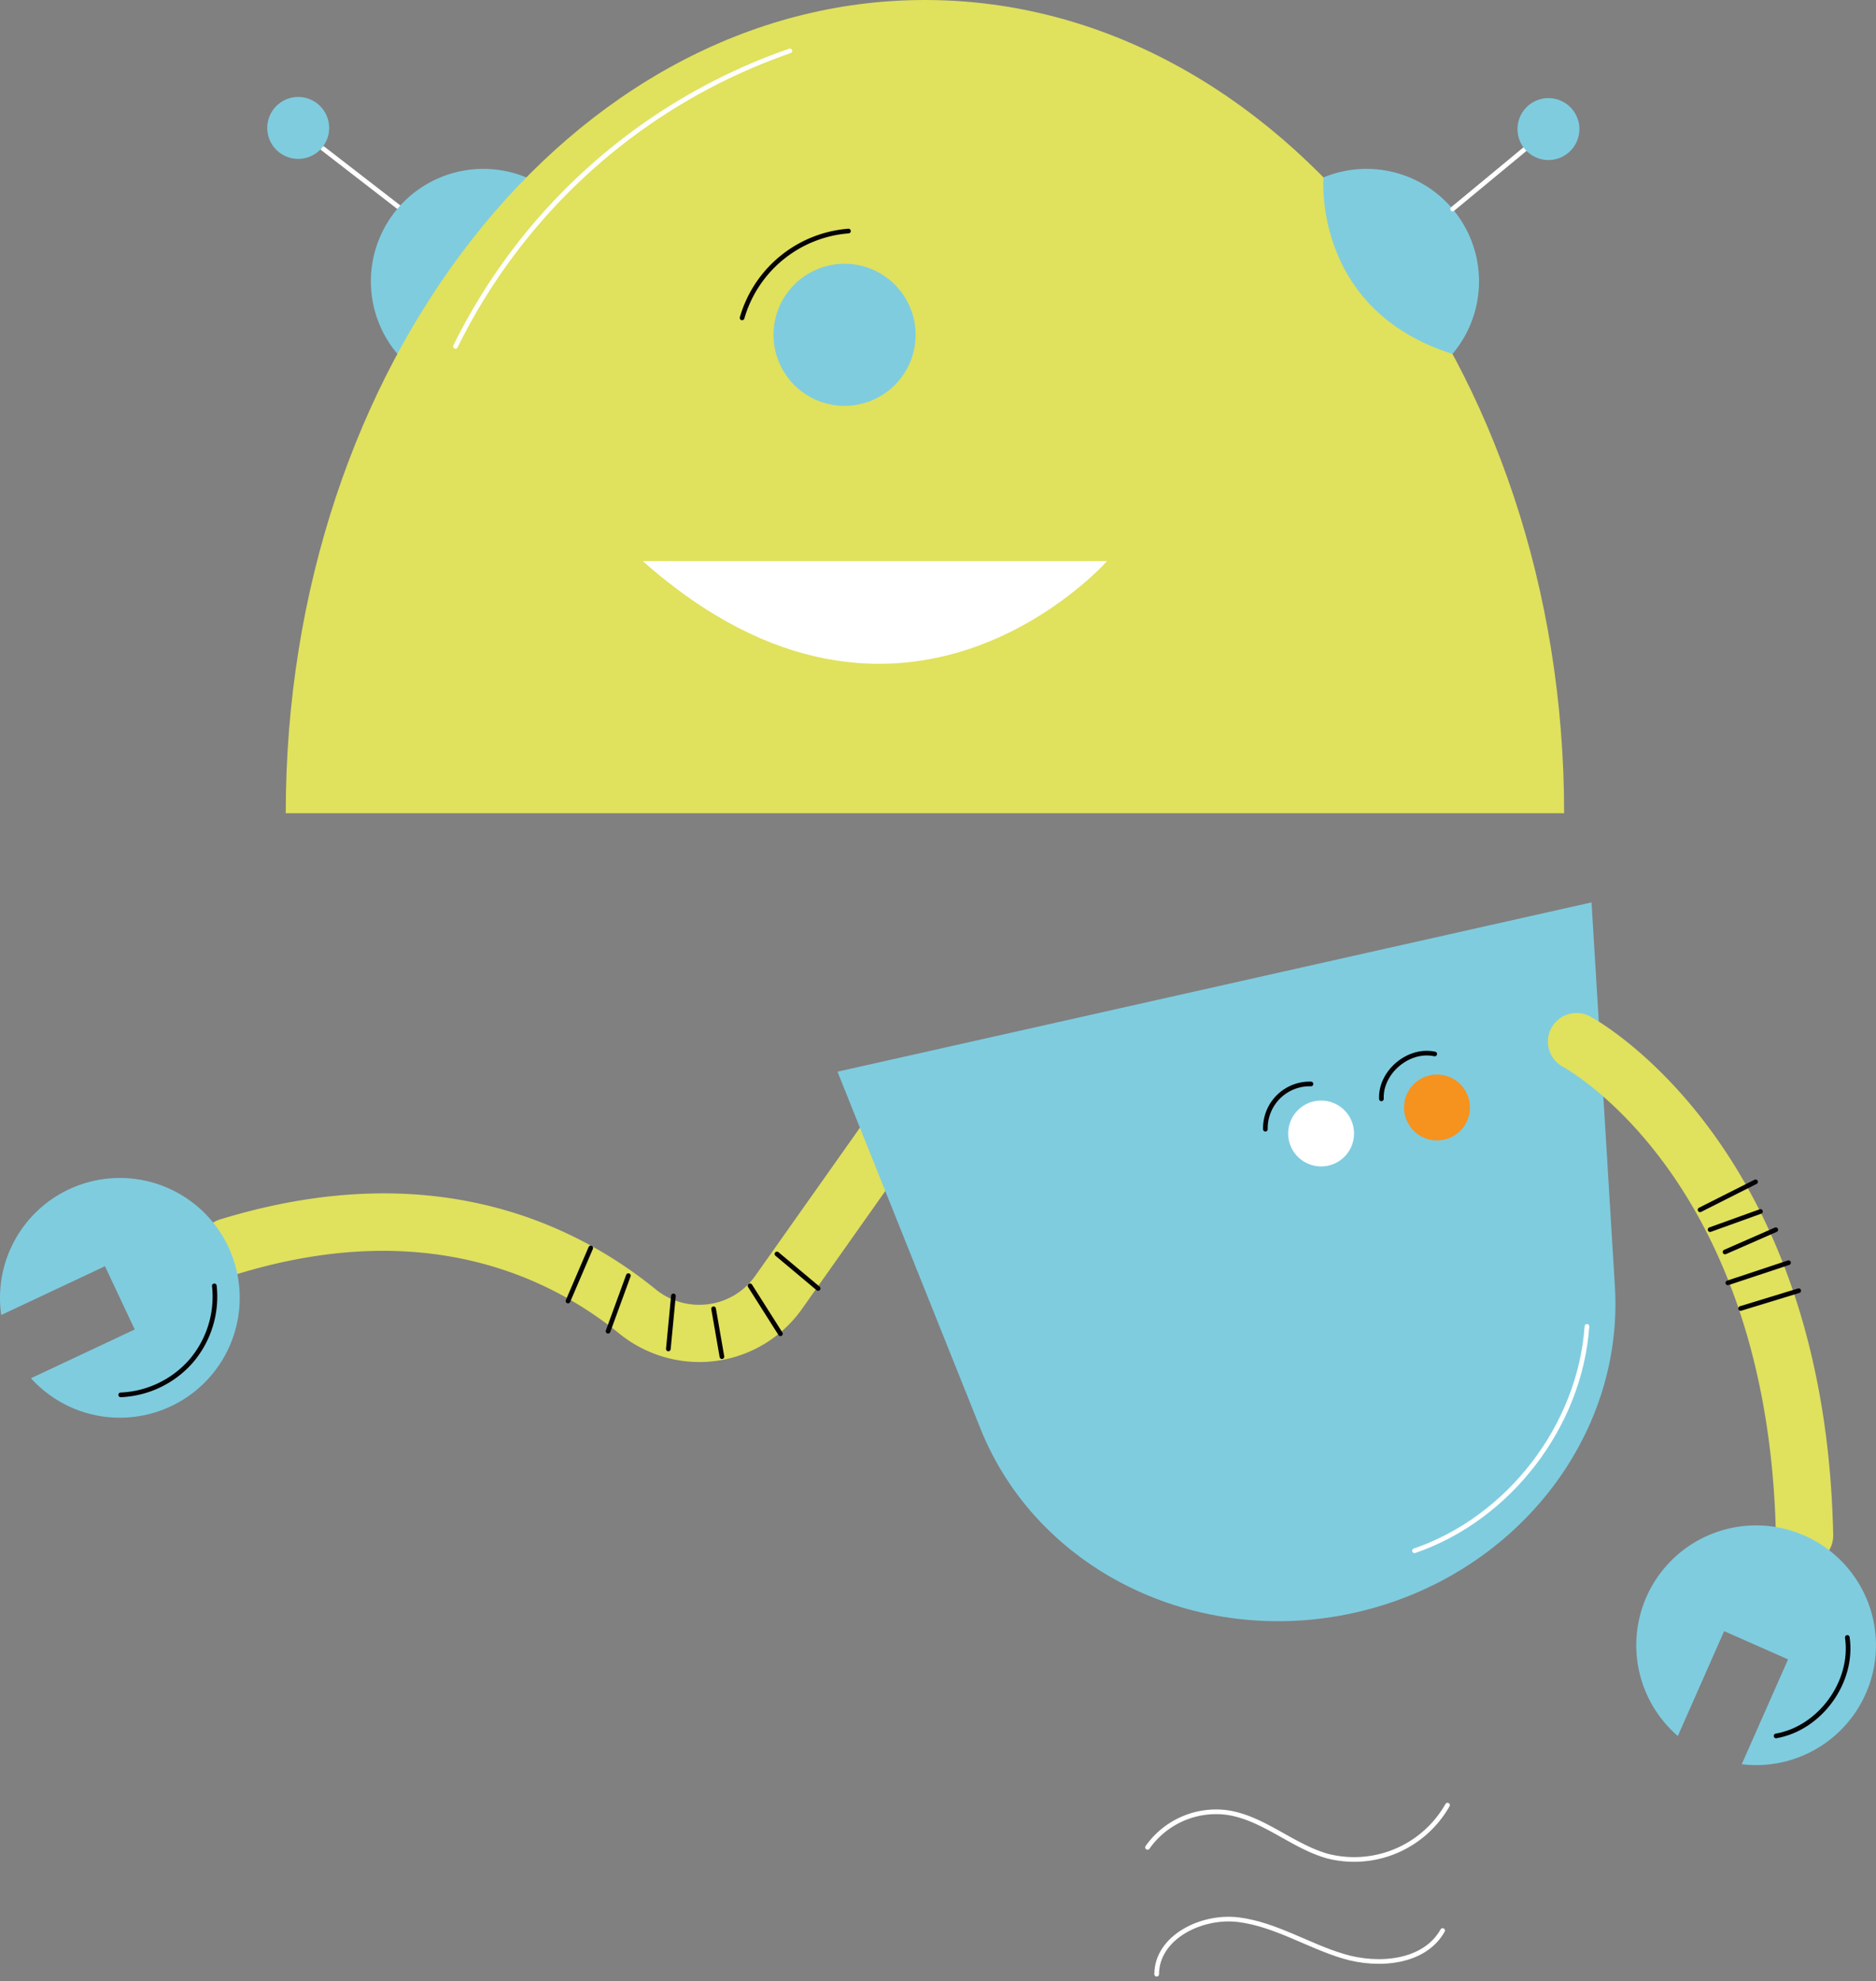 <svg xmlns="http://www.w3.org/2000/svg" xmlns:xlink="http://www.w3.org/1999/xlink" id="Raggruppa_11" data-name="Raggruppa 11" width="401.053" height="423.508" viewBox="0 0 401.053 423.508"><rect x="0" y="0" width="401.053" height="423.508" fill="#808080" stroke="none"/><defs><clipPath id="clip-path"><rect id="Rettangolo_2" data-name="Rettangolo 2" width="401.053" height="423.508" fill="none"></rect></clipPath></defs><g id="Raggruppa_10" data-name="Raggruppa 10" clip-path="url(#clip-path)"><path id="Tracciato_38" data-name="Tracciato 38" d="M121.627,136.831a27.218,27.218,0,0,1-17.11-6.069c-15.428-12.516-42.146-24.885-81.8-12.7a6.123,6.123,0,0,1-3.593-11.708c44.809-13.757,75.371.508,93.113,14.9a14.7,14.7,0,0,0,11.368,3.2,14.523,14.523,0,0,0,9.965-6.063l23.99-33.95a6.123,6.123,0,1,1,10,7.068l-23.993,33.953a26.88,26.88,0,0,1-21.936,11.373" transform="translate(27.894 154.355)" fill="#e0e15d"></path><path id="Tracciato_39" data-name="Tracciato 39" d="M46.939,92.449q-2.433,5.675-4.863,11.344" transform="translate(79.351 174.349)" fill="none" stroke="#060305" stroke-linecap="round" stroke-linejoin="round" stroke-width="1"></path><path id="Tracciato_40" data-name="Tracciato 40" d="M49.382,94.5l-4.337,11.881" transform="translate(84.95 178.217)" fill="none" stroke="#060305" stroke-linecap="round" stroke-linejoin="round" stroke-width="1"></path><path id="Tracciato_41" data-name="Tracciato 41" d="M50.6,96q-.545,5.671-1.088,11.344" transform="translate(93.367 181.046)" fill="none" stroke="#060305" stroke-linecap="round" stroke-linejoin="round" stroke-width="1"></path><path id="Tracciato_42" data-name="Tracciato 42" d="M52.862,96.955q.892,5.117,1.781,10.236" transform="translate(99.692 182.847)" fill="none" stroke="#060305" stroke-linecap="round" stroke-linejoin="round" stroke-width="1"></path><path id="Tracciato_43" data-name="Tracciato 43" d="M55.562,95.253q3.247,5.13,6.5,10.259" transform="translate(104.784 179.637)" fill="none" stroke="#060305" stroke-linecap="round" stroke-linejoin="round" stroke-width="1"></path><path id="Tracciato_44" data-name="Tracciato 44" d="M57.556,92.894l8.8,7.373" transform="translate(108.545 175.188)" fill="none" stroke="#060305" stroke-linecap="round" stroke-linejoin="round" stroke-width="1"></path><path id="Tracciato_45" data-name="Tracciato 45" d="M14.72,89.7A25.629,25.629,0,0,0,.264,116.561l22.178-10.43L28.8,119.655,6.619,130.081A25.624,25.624,0,1,0,14.72,89.7" transform="translate(0.001 164.571)" fill="#7fccdf"></path><path id="Tracciato_46" data-name="Tracciato 46" d="M8.941,118.56a21.2,21.2,0,0,0,15.1-7.272A21.2,21.2,0,0,0,28.96,95.256" transform="translate(16.862 179.643)" fill="none" stroke="#060305" stroke-linecap="round" stroke-linejoin="round" stroke-width="1"></path><path id="Tracciato_47" data-name="Tracciato 47" d="M172.667,218.693h0c-33.924,7.616-67.954-9.1-80.058-39.329l-30.57-76.323,161.2-36.192,4.993,82.066c1.98,32.5-21.641,62.162-55.565,69.778" transform="translate(116.999 126.07)" fill="#7fccdf"></path><path id="Tracciato_48" data-name="Tracciato 48" d="M104.781,146.239c20.216-6.932,35.381-26.666,36.873-47.984" transform="translate(197.606 185.299)" fill="none" stroke="#fff" stroke-linecap="round" stroke-linejoin="round" stroke-width="1"></path><path id="Tracciato_49" data-name="Tracciato 49" d="M109.337,87.029a7.041,7.041,0,1,0-5.327,8.412,7.04,7.04,0,0,0,5.327-8.412" transform="translate(179.962 153.756)" fill="#fff"></path><path id="Tracciato_50" data-name="Tracciato 50" d="M93.749,89.986a9.471,9.471,0,0,1,9.749-9.671" transform="translate(176.766 151.422)" fill="none" stroke="#060305" stroke-linecap="round" stroke-linejoin="round" stroke-width="1"></path><path id="Tracciato_51" data-name="Tracciato 51" d="M117.922,85.1a7.041,7.041,0,1,0-5.327,8.412,7.04,7.04,0,0,0,5.327-8.412" transform="translate(196.152 150.122)" fill="#f6921e"></path><path id="Tracciato_52" data-name="Tracciato 52" d="M102.336,87.8c-.242-5.726,5.795-10.813,11.4-9.6" transform="translate(192.981 147.127)" fill="none" stroke="#060305" stroke-linecap="round" stroke-linejoin="round" stroke-width="1"></path><path id="Tracciato_53" data-name="Tracciato 53" d="M169.54,192.906a6.127,6.127,0,0,1-6.121-6c-1.541-75.31-43.779-99.382-45.574-100.371a6.122,6.122,0,0,1,5.829-10.767c2.052,1.105,50.293,28.039,51.992,110.888a6.122,6.122,0,0,1-6,6.245c-.04,0-.087,0-.127,0" transform="translate(216.238 141.514)" fill="#e0e15d"></path><path id="Tracciato_54" data-name="Tracciato 54" d="M125.938,93.534q5.931-2.991,11.864-5.985" transform="translate(237.506 165.108)" fill="none" stroke="#060305" stroke-linecap="round" stroke-linejoin="round" stroke-width="1"></path><path id="Tracciato_55" data-name="Tracciato 55" d="M126.679,93.626l10.77-3.879" transform="translate(238.903 169.253)" fill="none" stroke="#060305" stroke-linecap="round" stroke-linejoin="round" stroke-width="1"></path><path id="Tracciato_56" data-name="Tracciato 56" d="M127.786,95.857q5.424-2.381,10.851-4.759" transform="translate(240.991 171.801)" fill="none" stroke="#060305" stroke-linecap="round" stroke-linejoin="round" stroke-width="1"></path><path id="Tracciato_57" data-name="Tracciato 57" d="M127.995,97.85q6.485-2.156,12.969-4.309" transform="translate(241.385 176.409)" fill="none" stroke="#060305" stroke-linecap="round" stroke-linejoin="round" stroke-width="1"></path><path id="Tracciato_58" data-name="Tracciato 58" d="M128.939,99.416l12.421-3.8" transform="translate(243.165 180.32)" fill="none" stroke="#060305" stroke-linecap="round" stroke-linejoin="round" stroke-width="1"></path><path id="Tracciato_59" data-name="Tracciato 59" d="M123.4,128.272a25.634,25.634,0,0,0,6.7,29.756L140,135.608l13.668,6.04-9.907,22.418A25.622,25.622,0,1,0,123.4,128.272" transform="translate(228.587 213.106)" fill="#7fccdf"></path><path id="Tracciato_60" data-name="Tracciato 60" d="M131.566,142.359c9.443-1.654,16.62-11.572,15.235-21.058" transform="translate(248.12 228.761)" fill="none" stroke="#060305" stroke-linecap="round" stroke-linejoin="round" stroke-width="1"></path><path id="Tracciato_61" data-name="Tracciato 61" d="M85.007,142.756a17.922,17.922,0,0,1,16.839-7.469c7.8,1.062,14.005,7.154,21.572,9.319a22.949,22.949,0,0,0,25.719-10.883" transform="translate(160.314 252.188)" fill="none" stroke="#fff" stroke-linecap="round" stroke-linejoin="round" stroke-width="1"></path><path id="Tracciato_62" data-name="Tracciato 62" d="M85.684,153.954c.029-7.925,9.613-12.637,17.477-11.659s14.8,5.515,22.386,7.8,17.4,1.423,21.269-5.492" transform="translate(161.591 268.112)" fill="none" stroke="#fff" stroke-linecap="round" stroke-linejoin="round" stroke-width="1"></path><line id="Linea_1" data-name="Linea 1" x1="16.253" y1="12.568" transform="translate(69.019 31.738)" fill="none" stroke="#fff" stroke-linecap="round" stroke-linejoin="round" stroke-width="1"></line><path id="Tracciato_63" data-name="Tracciato 63" d="M75.559,36.552A24.042,24.042,0,1,0,51.516,60.595,24.043,24.043,0,0,0,75.559,36.552" transform="translate(51.813 23.593)" fill="#7fccdf"></path><path id="Tracciato_64" data-name="Tracciato 64" d="M33.03,13.8a6.616,6.616,0,1,0-6.614,6.617A6.614,6.614,0,0,0,33.03,13.8" transform="translate(37.337 13.548)" fill="#7fccdf"></path><path id="Tracciato_65" data-name="Tracciato 65" d="M157.814,0C82.348,0,21.167,77.835,21.167,173.849H294.461C294.461,77.835,233.28,0,157.814,0" transform="translate(39.919)" fill="#e0e15d"></path><path id="Tracciato_66" data-name="Tracciato 66" d="M33.743,66.932A125.5,125.5,0,0,1,105.215,3.774" transform="translate(63.636 7.117)" fill="none" stroke="#fff" stroke-linecap="round" stroke-linejoin="round" stroke-width="1"></path><path id="Tracciato_67" data-name="Tracciato 67" d="M47.617,41.568H146.86s-43.514,49.4-99.243,0" transform="translate(89.801 78.393)" fill="#fff"></path><path id="Tracciato_68" data-name="Tracciato 68" d="M87.675,34.728A15.187,15.187,0,1,0,72.487,49.917,15.187,15.187,0,0,0,87.675,34.728" transform="translate(108.064 36.85)" fill="#7fccdf"></path><path id="Tracciato_69" data-name="Tracciato 69" d="M54.973,35.684A25.777,25.777,0,0,1,77.711,17.116" transform="translate(103.673 32.279)" fill="none" stroke="#060305" stroke-linecap="round" stroke-linejoin="round" stroke-width="1"></path><path id="Tracciato_70" data-name="Tracciato 70" d="M125.648,52.07A24.05,24.05,0,0,0,98.074,14.337S95.655,42.6,125.648,52.07" transform="translate(184.868 23.593)" fill="#7fccdf"></path><line id="Linea_2" data-name="Linea 2" y1="12.937" x2="15.633" transform="translate(310.548 31.74)" fill="none" stroke="#fff" stroke-linecap="round" stroke-linejoin="round" stroke-width="1"></line><path id="Tracciato_71" data-name="Tracciato 71" d="M125.645,13.888A6.616,6.616,0,1,0,119.03,20.5a6.616,6.616,0,0,0,6.614-6.614" transform="translate(211.999 13.712)" fill="#7fccdf"></path></g></svg>